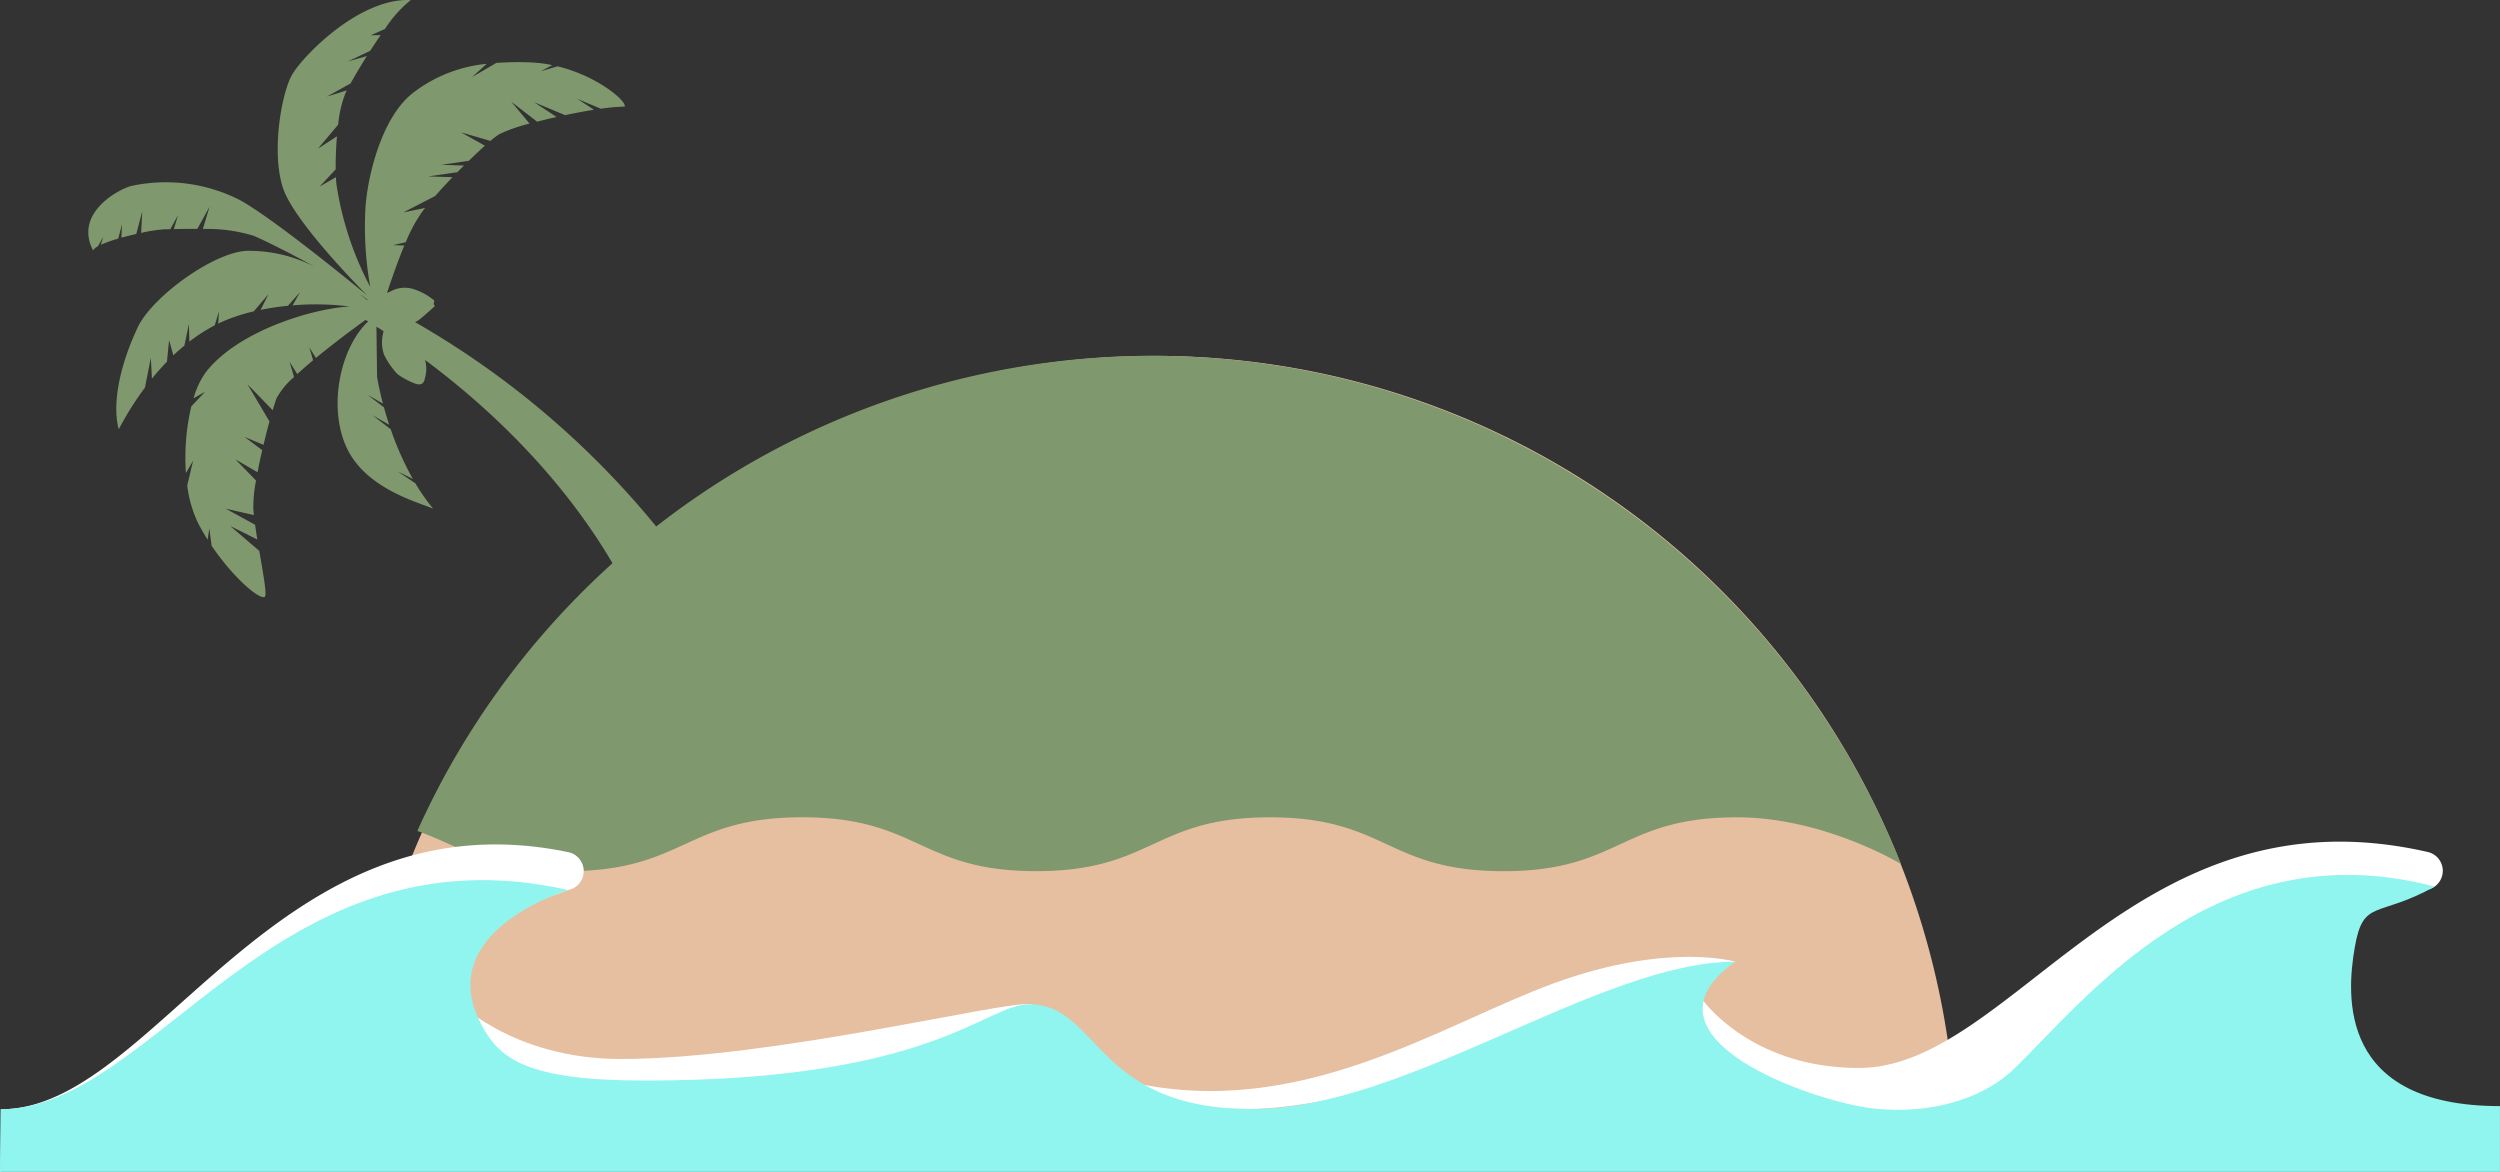 <svg id="レイヤー_1" data-name="レイヤー 1" xmlns="http://www.w3.org/2000/svg" viewBox="0 0 278.517 130.55">
  <rect x="0" y="0" width="278.517" height="130.55" fill="#333333" stroke="none"/>
  <defs>
    <style>
      .cls-1 {
        fill: #e6bea0;
      }

      .cls-2 {
        fill: #80986e;
      }

      .cls-3 {
        fill: #fff;
      }

      .cls-4 {
        fill: #90f4ef;
      }
    </style>
  </defs>
  <title>island23</title>
  <g>
    <path class="cls-1" d="M218.479,129.2a89.308,89.308,0,0,0-178.617,0Z" transform="translate(-0.522 -0.245)"/>
    <path class="cls-2" d="M212.306,96.5A89.774,89.774,0,0,0,47.04,92.76v.069c5,1.778,8.01,4.467,16.712,4.467,13,0,13.141-6,26.141-6s13.071,6,26.07,6S129,91.3,142,91.3s13.018,6,26.018,6,13.011-6,26.013-6C203.76,91.3,212.306,96.5,212.306,96.5Z" transform="translate(-0.522 -0.245)"/>
    <path class="cls-2" d="M46.762,36.133a2.329,2.329,0,0,0,.537-.325c1.026-.847,1.681-1.476,1.681-1.476l-.153-.192.088-.4a6.643,6.643,0,0,0-2.3-1.278,3.216,3.216,0,0,0-2.6.261,1.879,1.879,0,0,0-.384.165c.475-1.409,1.147-3.411,1.934-5.287l-1.24-.049,1.4-.323a16.966,16.966,0,0,1,1.943-3.549l.215-.269-2.43.5L49,22.084c.6-.682,1.264-1.4,1.938-2.1L48.224,19.9l3.252-.471q.372-.379.739-.744l-2.53-.078,3.061-.444c.648-.63,1.264-1.207,1.8-1.687l-2.671-1.488,3.285.955a8.043,8.043,0,0,1,1.016-.764,17.841,17.841,0,0,1,3.341-1.165l-2.04-2.444L60.359,13.8c.69-.178,1.422-.355,2.169-.523l-2.509-1.649,3.452,1.445c1.1-.231,2.2-.439,3.218-.6l-1.846-1.214,2.621,1.1a20.651,20.651,0,0,1,2.655-.237c.228-.6-2.984-3.393-7.487-4.49l-1.871.555L62.046,7.5a15.122,15.122,0,0,0-2.533-.307,33.584,33.584,0,0,0-3.7.062L53.1,8.84l1.647-1.486a15.947,15.947,0,0,0-8.315,3.319c-3.453,2.789-4.949,9.27-5.191,12.618a38.138,38.138,0,0,0,.531,8.919A35.774,35.774,0,0,1,38,20.744c-.023-.227-.039-.486-.052-.761l-1.819,1.052,1.792-1.925c-.014-1.1.032-2.4.14-3.674L35.95,16.8,38.2,14.129a12.574,12.574,0,0,1,.821-3.534c.042-.084.092-.183.146-.287l-2.23.7L39.578,9.54c.461-.827,1.1-1.909,1.812-3.049l-2.109.6,2.489-1.193c.375-.584.764-1.173,1.157-1.741l-1.111.021,1.593-.706A13.488,13.488,0,0,1,46.282.253C40.51-.021,34.148,6.6,33.023,8.639s-2.292,8.483-.984,12.524c1.111,3.432,7.474,10.053,9.369,11.975C39.135,31.268,30.772,24.458,27.2,22.509a18.17,18.17,0,0,0-12.074-1.541c-1.452.384-6.38,3.059-4.234,7.171a1.324,1.324,0,0,1,.544-.456l.585-1.063-.271.9a14.533,14.533,0,0,1,1.947-.694l.422-1.623-.074,1.523c.542-.151,1.107-.29,1.657-.414l.668-2.523-.126,2.4a17.091,17.091,0,0,1,2.651-.4c.152,0,.355-.006.6-.011l.861-1.565-.466,1.555c.7-.016,1.62-.033,2.617-.024l1.359-2.469-.742,2.478a17.861,17.861,0,0,1,5.65.757c1.348.574,4.078,1.932,6.868,3.491a15.931,15.931,0,0,0-7.7-1.809c-3.777.252-10.487,5.141-12.087,8.546-2.27,4.83-2.771,8.932-2.1,11.326a34.334,34.334,0,0,1,2.913-4.634l.661-3.331.119,2.328c.536-.658,1.094-1.289,1.672-1.883l.239-2.413.476,1.7c.4-.38.81-.737,1.227-1.08l.508-2.423.048,1.976a18.9,18.9,0,0,1,2.83-1.818l.47-1.573L24.833,36.3c.332-.162.667-.313,1.005-.449a20.6,20.6,0,0,1,2.953-.918l1.645-1.922-.88,1.754a29.516,29.516,0,0,1,3.041-.452l1.349-1.523-.826,1.476a29.888,29.888,0,0,1,6.357.125c-4.056.215-12.368,2.667-16,7.286a9.224,9.224,0,0,0-1.392,2.939l1.28-.722-1.53,1.628a24.83,24.83,0,0,0-.6,7.419l.8-1.375-.653,2.767a13.238,13.238,0,0,0,1.243,4.256c.319.61.665,1.2,1.028,1.777l.19-1.256.252,1.931c2.356,3.477,5.212,5.96,5.9,5.716.313-.11-.132-2.455-.585-5.137L26.17,58.845l3.016,1.5c-.087-.549-.17-1.1-.243-1.638L25.67,56.914l3.139.715c-.023-.215-.045-.427-.063-.635a14.982,14.982,0,0,1,.3-3.216l-2.289-2.349,2.458,1.426c.153-.795.331-1.63.521-2.456l-1.958-1.473,2.1.881c.218-.919.447-1.811.665-2.609l-2.46-4.157L30.9,45.946c.163-.545.311-1,.432-1.332a8.287,8.287,0,0,1,1.952-2.366l-.506-1.7.86,1.373c.54-.5,1.141-1.018,1.768-1.542l-.426-1.437.737,1.179c1.973-1.626,4.151-3.245,5.525-4.234l.324.2-.182.107c-3.17,3.215-4.333,9.908-2.077,14.256s7.973,5.8,9.466,6.463a22.8,22.8,0,0,1-1.978-2.83l-1.96-1.312,1.679.828a33.3,33.3,0,0,1-2.465-5.539l-2.065-1.58,1.9,1.091c-.229-.692-.424-1.345-.588-1.943l-1.83-1.4,1.719.988c-.477-1.8-.657-3-.657-3l-.068-5.581q.37.233.8.509a4.307,4.307,0,0,0,.043,2.605,8.92,8.92,0,0,0,1.5,2.176A8.327,8.327,0,0,0,46.827,43c.511.161.92.058,1.025-.6a3.657,3.657,0,0,0,.023-2.055c7.419,5.517,18.539,15.576,24.5,29.852l5.928-5.079A96.84,96.84,0,0,0,46.762,36.133Zm-4.605-2.36-.088-.042-.008-.012a.466.466,0,0,1,.082.008Zm-.7-.162-.024.061c-.2-.161-.509-.407-.939-.725C40.83,33.171,41.154,33.393,41.456,33.611Z" transform="translate(-0.522 -0.245)"/>
    <g>
      <path class="cls-3" d="M.641,123.824c17.126,0,30.629-35.4,63.172-28.646a2.152,2.152,0,0,1,.11,4.2l-.01,0L34.764,109.769.522,130.8S.641,128.429.641,123.824Z" transform="translate(-0.522 -0.245)"/>
      <path class="cls-3" d="M51.04,111.423s6.336,6.8,18.621,6.8c17.131,0,43.235-6.639,45.733-6.087s-.187.427-.187.427L90.86,128.905l-39.82-7.324Z" transform="translate(-0.522 -0.245)"/>
      <path class="cls-3" d="M139.538,123.793c17.166,0,54.3-16.412,54.3-16.412s-7.509-2.222-20.155,2.388-28.312,15.36-47.284,11.008l-4.361.8S127.253,123.793,139.538,123.793Z" transform="translate(-0.522 -0.245)"/>
      <path class="cls-3" d="M190.04,111.423s5.294,7.8,17.579,7.8c17.167,0,30.685-31.575,63.4-24.053a2.15,2.15,0,0,1,.009,4.178l-.149.037-29.152,10.388-11.9,19.136-39.78-7.324Z" transform="translate(-0.522 -0.245)"/>
      <path class="cls-4" d="M.582,123.826c17.138,0,30.669-31.8,63.255-24.418,0,0-15.163,4.489-9.73,14.911,2.038,3.908,5.1,6.309,18.266,6.309,32.167,0,37.9-8.5,42.8-8.5,7.833,0,7.257,11.667,24.74,11.667h.236c17.138,0,38.576-16.414,53.693-16.414-11.966,8.5,8.91,15.669,15.447,16.365,5.862.624,11.877-.8,15.675-4.486,8.033-7.8,22.47-26.625,46.8-20.246-6.379,3.544-7.952,1.316-8.9,6.749s-1.828,17.709,16.172,17.709V130.8H.522Z" transform="translate(-0.522 -0.245)"/>
    </g>
  </g>
</svg>
